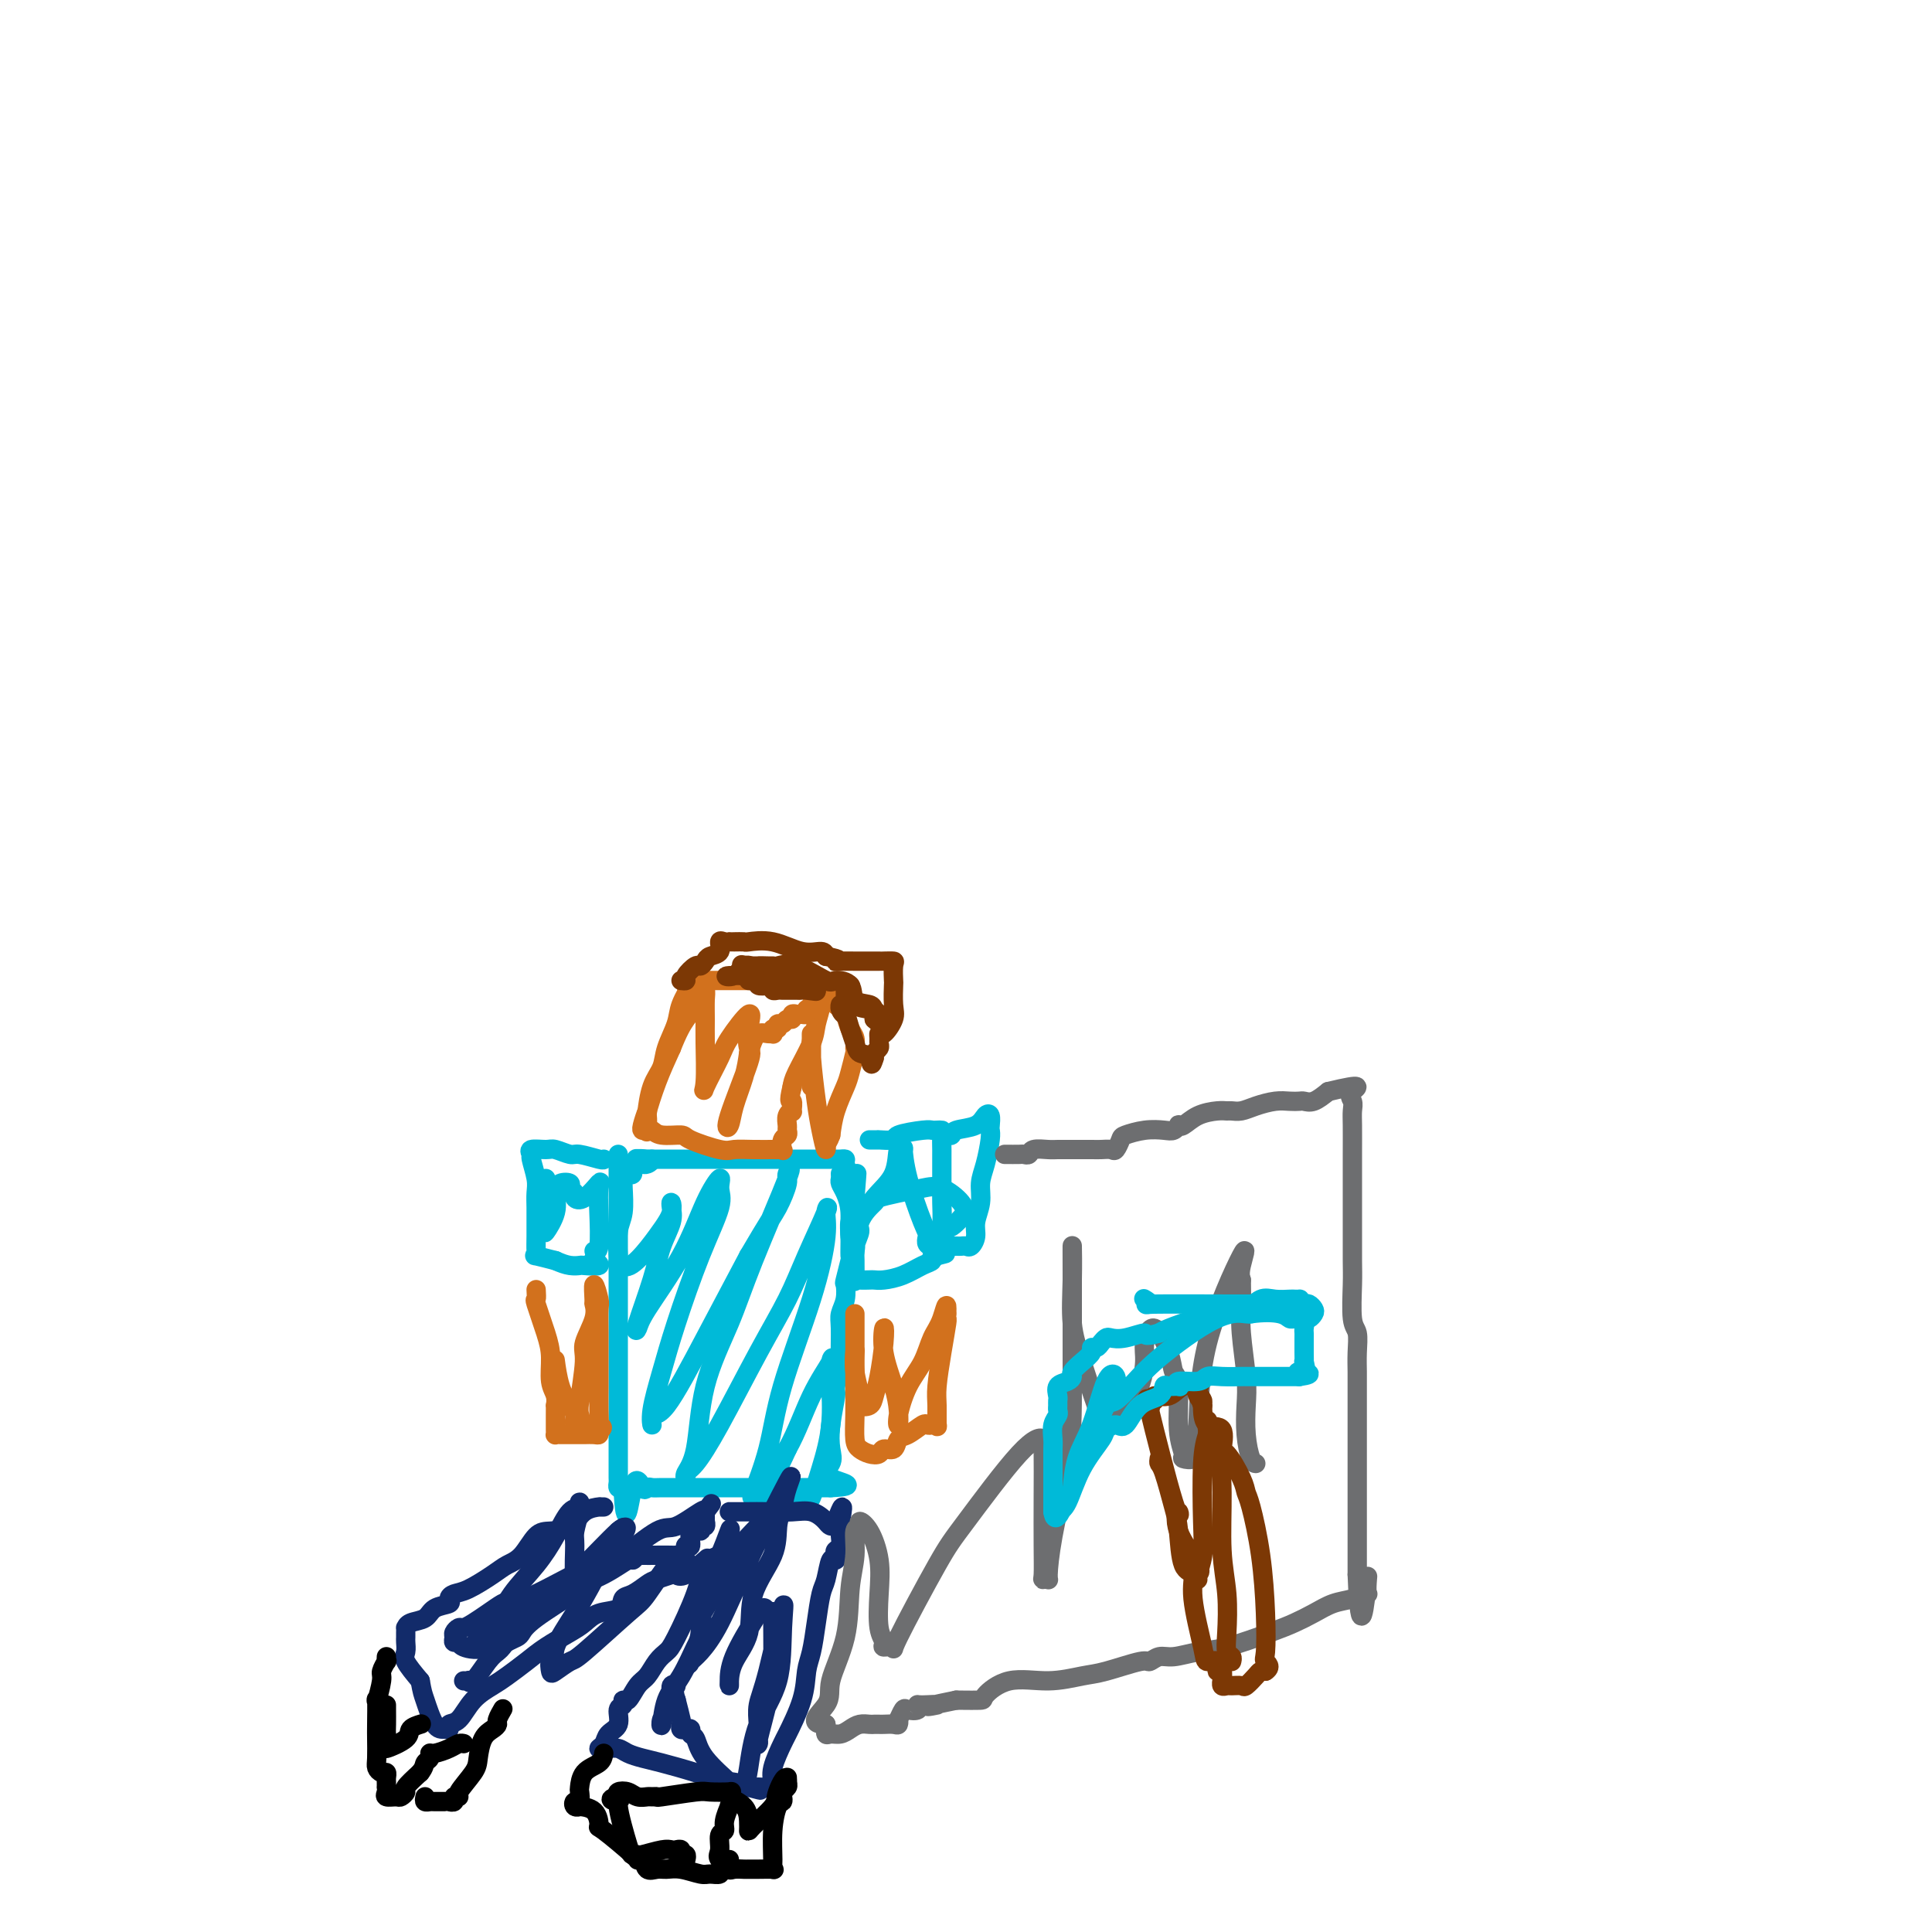 <svg viewBox='0 0 400 400' version='1.1' xmlns='http://www.w3.org/2000/svg' xmlns:xlink='http://www.w3.org/1999/xlink'><g fill='none' stroke='#00BAD8' stroke-width='4' stroke-linecap='round' stroke-linejoin='round'><path d='M128,239c0.000,0.093 0.000,0.186 0,1c-0.000,0.814 -0.000,2.349 0,3c0.000,0.651 0.000,0.417 0,1c-0.000,0.583 -0.000,1.981 0,6c0.000,4.019 0.000,10.657 0,15c-0.000,4.343 -0.000,6.389 0,9c0.000,2.611 0.000,5.786 0,8c-0.000,2.214 -0.000,3.466 0,4c0.000,0.534 0.000,0.349 0,1c-0.000,0.651 -0.000,2.138 0,3c0.000,0.862 0.000,1.098 0,2c-0.000,0.902 -0.000,2.469 0,4c0.000,1.531 0.000,3.026 0,4c-0.000,0.974 -0.001,1.428 0,2c0.001,0.572 0.003,1.264 0,2c-0.003,0.736 -0.011,1.517 0,2c0.011,0.483 0.041,0.669 0,1c-0.041,0.331 -0.155,0.809 0,1c0.155,0.191 0.577,0.096 1,0'/><path d='M129,308c0.500,10.674 1.249,2.860 2,0c0.751,-2.860 1.505,-0.766 2,0c0.495,0.766 0.732,0.205 1,0c0.268,-0.205 0.565,-0.055 1,0c0.435,0.055 1.006,0.015 2,0c0.994,-0.015 2.411,-0.004 4,0c1.589,0.004 3.352,0.001 5,0c1.648,-0.001 3.183,-0.000 4,0c0.817,0.000 0.917,0.000 1,0c0.083,-0.000 0.148,-0.000 1,0c0.852,0.000 2.490,0.000 3,0c0.510,-0.000 -0.109,-0.000 0,0c0.109,0.000 0.946,0.000 2,0c1.054,-0.000 2.324,-0.000 3,0c0.676,0.000 0.759,0.000 1,0c0.241,-0.000 0.642,-0.000 1,0c0.358,0.000 0.673,0.000 1,0c0.327,-0.000 0.665,-0.000 1,0c0.335,0.000 0.667,0.000 1,0c0.333,-0.000 0.667,-0.000 1,0c0.333,0.000 0.667,0.000 1,0c0.333,-0.000 0.667,-0.000 1,0c0.333,0.000 0.667,0.000 1,0c0.333,-0.000 0.667,-0.000 1,0c0.333,0.000 0.667,0.000 1,0c0.333,-0.000 0.667,0.000 1,0'/><path d='M172,308c6.653,-0.305 1.787,-1.066 0,-2c-1.787,-0.934 -0.494,-2.039 0,-3c0.494,-0.961 0.189,-1.778 0,-3c-0.189,-1.222 -0.261,-2.849 0,-5c0.261,-2.151 0.855,-4.828 1,-6c0.145,-1.172 -0.158,-0.841 0,-2c0.158,-1.159 0.778,-3.807 1,-5c0.222,-1.193 0.046,-0.930 0,-2c-0.046,-1.070 0.039,-3.474 0,-5c-0.039,-1.526 -0.203,-2.175 0,-3c0.203,-0.825 0.772,-1.825 1,-3c0.228,-1.175 0.114,-2.523 0,-3c-0.114,-0.477 -0.228,-0.081 0,-1c0.228,-0.919 0.797,-3.152 1,-4c0.203,-0.848 0.040,-0.311 0,-1c-0.040,-0.689 0.042,-2.605 0,-4c-0.042,-1.395 -0.207,-2.271 0,-3c0.207,-0.729 0.787,-1.312 1,-2c0.213,-0.688 0.061,-1.482 0,-2c-0.061,-0.518 -0.030,-0.759 0,-1'/><path d='M177,248c0.774,-9.461 0.208,-3.114 0,-1c-0.208,2.114 -0.058,-0.006 0,-1c0.058,-0.994 0.026,-0.861 0,-1c-0.026,-0.139 -0.045,-0.549 0,-1c0.045,-0.451 0.153,-0.944 0,-1c-0.153,-0.056 -0.566,0.325 -1,0c-0.434,-0.325 -0.890,-1.355 -1,-2c-0.110,-0.645 0.125,-0.905 0,-1c-0.125,-0.095 -0.610,-0.025 -1,0c-0.390,0.025 -0.684,0.007 -1,0c-0.316,-0.007 -0.655,-0.002 -1,0c-0.345,0.002 -0.697,0.000 -1,0c-0.303,-0.000 -0.559,-0.000 -1,0c-0.441,0.000 -1.068,0.000 -2,0c-0.932,-0.000 -2.170,-0.000 -3,0c-0.830,0.000 -1.252,0.000 -4,0c-2.748,-0.000 -7.821,-0.000 -10,0c-2.179,0.000 -1.465,0.000 -2,0c-0.535,-0.000 -2.318,-0.000 -3,0c-0.682,0.000 -0.263,0.000 -1,0c-0.737,-0.000 -2.631,-0.000 -4,0c-1.369,0.000 -2.215,0.000 -3,0c-0.785,-0.000 -1.510,-0.000 -2,0c-0.490,0.000 -0.745,0.000 -1,0'/><path d='M135,240c-5.964,-0.061 -2.372,-0.215 -1,0c1.372,0.215 0.526,0.797 0,1c-0.526,0.203 -0.732,0.026 -1,0c-0.268,-0.026 -0.597,0.098 -1,0c-0.403,-0.098 -0.878,-0.419 -1,0c-0.122,0.419 0.111,1.579 0,2c-0.111,0.421 -0.566,0.102 -1,0c-0.434,-0.102 -0.847,0.013 -1,0c-0.153,-0.013 -0.045,-0.155 0,0c0.045,0.155 0.026,0.606 0,1c-0.026,0.394 -0.059,0.732 0,2c0.059,1.268 0.211,3.468 0,5c-0.211,1.532 -0.786,2.397 -1,4c-0.214,1.603 -0.068,3.945 0,5c0.068,1.055 0.057,0.822 0,1c-0.057,0.178 -0.159,0.765 0,1c0.159,0.235 0.580,0.117 1,0'/><path d='M129,262c1.404,1.385 4.914,-3.152 7,-6c2.086,-2.848 2.749,-4.007 3,-5c0.251,-0.993 0.091,-1.821 0,-2c-0.091,-0.179 -0.113,0.292 0,1c0.113,0.708 0.359,1.652 0,3c-0.359,1.348 -1.324,3.101 -2,5c-0.676,1.899 -1.063,3.945 -2,7c-0.937,3.055 -2.425,7.120 -3,9c-0.575,1.880 -0.237,1.577 0,1c0.237,-0.577 0.374,-1.428 2,-4c1.626,-2.572 4.740,-6.867 7,-11c2.260,-4.133 3.667,-8.105 5,-11c1.333,-2.895 2.593,-4.714 3,-5c0.407,-0.286 -0.040,0.962 0,2c0.040,1.038 0.567,1.866 0,4c-0.567,2.134 -2.229,5.573 -4,10c-1.771,4.427 -3.653,9.843 -5,14c-1.347,4.157 -2.160,7.054 -3,10c-0.840,2.946 -1.709,5.941 -2,8c-0.291,2.059 -0.006,3.182 0,3c0.006,-0.182 -0.266,-1.667 0,-2c0.266,-0.333 1.072,0.487 3,-2c1.928,-2.487 4.980,-8.282 8,-14c3.020,-5.718 6.010,-11.359 9,-17'/><path d='M155,260c4.325,-7.396 5.136,-8.387 6,-10c0.864,-1.613 1.780,-3.848 2,-5c0.220,-1.152 -0.256,-1.221 0,-2c0.256,-0.779 1.244,-2.267 0,1c-1.244,3.267 -4.719,11.288 -7,17c-2.281,5.712 -3.367,9.115 -5,13c-1.633,3.885 -3.812,8.253 -5,13c-1.188,4.747 -1.386,9.872 -2,13c-0.614,3.128 -1.645,4.260 -2,5c-0.355,0.740 -0.036,1.087 0,1c0.036,-0.087 -0.213,-0.607 0,-1c0.213,-0.393 0.887,-0.659 2,-2c1.113,-1.341 2.663,-3.758 5,-8c2.337,-4.242 5.459,-10.309 8,-15c2.541,-4.691 4.500,-8.007 6,-11c1.500,-2.993 2.540,-5.662 4,-9c1.460,-3.338 3.341,-7.346 4,-9c0.659,-1.654 0.095,-0.954 0,0c-0.095,0.954 0.279,2.162 0,5c-0.279,2.838 -1.210,7.306 -3,13c-1.790,5.694 -4.440,12.614 -6,18c-1.560,5.386 -2.031,9.237 -3,13c-0.969,3.763 -2.436,7.439 -3,9c-0.564,1.561 -0.223,1.006 0,1c0.223,-0.006 0.329,0.537 1,0c0.671,-0.537 1.906,-2.153 3,-4c1.094,-1.847 2.047,-3.923 3,-6'/><path d='M163,300c1.973,-3.477 3.404,-7.670 5,-11c1.596,-3.330 3.357,-5.798 4,-7c0.643,-1.202 0.166,-1.139 0,0c-0.166,1.139 -0.023,3.353 0,4c0.023,0.647 -0.073,-0.272 0,1c0.073,1.272 0.317,4.734 0,8c-0.317,3.266 -1.195,6.336 -2,9c-0.805,2.664 -1.536,4.924 -2,6c-0.464,1.076 -0.660,0.969 -1,1c-0.340,0.031 -0.822,0.201 -1,0c-0.178,-0.201 -0.051,-0.772 0,-1c0.051,-0.228 0.025,-0.114 0,0'/><path d='M174,243c0.022,0.347 0.043,0.695 0,1c-0.043,0.305 -0.151,0.568 0,1c0.151,0.432 0.562,1.032 1,2c0.438,0.968 0.902,2.305 1,4c0.098,1.695 -0.170,3.747 0,5c0.170,1.253 0.778,1.706 1,2c0.222,0.294 0.059,0.429 0,1c-0.059,0.571 -0.014,1.579 0,2c0.014,0.421 -0.004,0.257 0,1c0.004,0.743 0.028,2.395 0,3c-0.028,0.605 -0.108,0.163 0,0c0.108,-0.163 0.405,-0.046 1,0c0.595,0.046 1.489,0.019 2,0c0.511,-0.019 0.638,-0.032 1,0c0.362,0.032 0.957,0.110 2,0c1.043,-0.110 2.532,-0.408 4,-1c1.468,-0.592 2.916,-1.479 4,-2c1.084,-0.521 1.806,-0.676 2,-1c0.194,-0.324 -0.140,-0.818 0,-1c0.140,-0.182 0.754,-0.052 1,0c0.246,0.052 0.123,0.026 0,0'/><path d='M194,260c2.856,-0.767 1.497,-0.186 1,-1c-0.497,-0.814 -0.133,-3.024 0,-5c0.133,-1.976 0.035,-3.717 0,-5c-0.035,-1.283 -0.009,-2.109 0,-4c0.009,-1.891 -0.001,-4.846 0,-6c0.001,-1.154 0.011,-0.505 0,-1c-0.011,-0.495 -0.044,-2.133 0,-3c0.044,-0.867 0.165,-0.962 0,-1c-0.165,-0.038 -0.615,-0.021 -1,0c-0.385,0.021 -0.703,0.044 -1,0c-0.297,-0.044 -0.572,-0.155 -2,0c-1.428,0.155 -4.007,0.578 -5,1c-0.993,0.422 -0.399,0.845 -1,1c-0.601,0.155 -2.396,0.041 -3,0c-0.604,-0.041 -0.018,-0.011 0,0c0.018,0.011 -0.534,0.003 -1,0c-0.466,-0.003 -0.848,-0.001 -1,0c-0.152,0.001 -0.076,0.000 0,0'/><path d='M196,235c0.417,0.098 0.833,0.196 1,0c0.167,-0.196 0.083,-0.687 1,-1c0.917,-0.313 2.834,-0.449 4,-1c1.166,-0.551 1.581,-1.517 2,-2c0.419,-0.483 0.842,-0.482 1,0c0.158,0.482 0.052,1.444 0,2c-0.052,0.556 -0.051,0.707 0,1c0.051,0.293 0.153,0.728 0,2c-0.153,1.272 -0.562,3.380 -1,5c-0.438,1.620 -0.905,2.753 -1,4c-0.095,1.247 0.182,2.607 0,4c-0.182,1.393 -0.823,2.818 -1,4c-0.177,1.182 0.108,2.121 0,3c-0.108,0.879 -0.610,1.700 -1,2c-0.390,0.300 -0.668,0.080 -1,0c-0.332,-0.080 -0.719,-0.022 -1,0c-0.281,0.022 -0.457,0.006 -1,0c-0.543,-0.006 -1.455,-0.002 -2,0c-0.545,0.002 -0.724,0.000 -1,0c-0.276,-0.000 -0.650,-0.000 -1,0c-0.350,0.000 -0.675,0.000 -1,0'/><path d='M193,258c-1.602,-0.081 -1.108,-1.285 -1,-2c0.108,-0.715 -0.171,-0.942 -1,-3c-0.829,-2.058 -2.209,-5.948 -3,-9c-0.791,-3.052 -0.995,-5.266 -1,-6c-0.005,-0.734 0.187,0.013 0,0c-0.187,-0.013 -0.753,-0.787 -1,0c-0.247,0.787 -0.175,3.134 -1,5c-0.825,1.866 -2.547,3.251 -4,5c-1.453,1.749 -2.637,3.861 -3,5c-0.363,1.139 0.096,1.304 0,2c-0.096,0.696 -0.747,1.925 -1,3c-0.253,1.075 -0.110,1.998 0,1c0.110,-0.998 0.185,-3.917 1,-6c0.815,-2.083 2.369,-3.331 3,-4c0.631,-0.669 0.337,-0.759 1,-1c0.663,-0.241 2.282,-0.634 4,-1c1.718,-0.366 3.535,-0.704 5,-1c1.465,-0.296 2.579,-0.551 4,0c1.421,0.551 3.147,1.909 4,3c0.853,1.091 0.831,1.914 1,2c0.169,0.086 0.530,-0.565 0,0c-0.530,0.565 -1.950,2.344 -3,3c-1.050,0.656 -1.728,0.187 -2,0c-0.272,-0.187 -0.136,-0.094 0,0'/><path d='M125,240c-0.009,0.122 -0.017,0.243 -1,0c-0.983,-0.243 -2.940,-0.851 -4,-1c-1.060,-0.149 -1.222,0.160 -2,0c-0.778,-0.160 -2.171,-0.789 -3,-1c-0.829,-0.211 -1.094,-0.005 -2,0c-0.906,0.005 -2.453,-0.190 -3,0c-0.547,0.190 -0.094,0.764 0,1c0.094,0.236 -0.171,0.135 0,1c0.171,0.865 0.778,2.695 1,4c0.222,1.305 0.059,2.083 0,3c-0.059,0.917 -0.015,1.973 0,3c0.015,1.027 0.001,2.026 0,3c-0.001,0.974 0.011,1.924 0,3c-0.011,1.076 -0.044,2.278 0,3c0.044,0.722 0.166,0.964 0,1c-0.166,0.036 -0.619,-0.132 0,0c0.619,0.132 2.309,0.566 4,1'/><path d='M115,261c1.179,0.535 2.126,0.872 3,1c0.874,0.128 1.673,0.048 2,0c0.327,-0.048 0.180,-0.064 1,0c0.820,0.064 2.605,0.210 3,0c0.395,-0.210 -0.602,-0.774 -1,-1c-0.398,-0.226 -0.199,-0.113 0,0'/><path d='M113,244c0.004,1.427 0.009,2.854 0,4c-0.009,1.146 -0.031,2.010 0,3c0.031,0.990 0.115,2.104 0,3c-0.115,0.896 -0.429,1.574 0,1c0.429,-0.574 1.602,-2.400 2,-4c0.398,-1.600 0.020,-2.976 0,-4c-0.020,-1.024 0.319,-1.697 1,-2c0.681,-0.303 1.704,-0.236 2,0c0.296,0.236 -0.134,0.640 0,1c0.134,0.360 0.831,0.675 1,1c0.169,0.325 -0.190,0.659 0,1c0.190,0.341 0.927,0.687 2,0c1.073,-0.687 2.480,-2.408 3,-3c0.520,-0.592 0.153,-0.054 0,1c-0.153,1.054 -0.093,2.623 0,5c0.093,2.377 0.217,5.563 0,7c-0.217,1.437 -0.776,1.125 -1,1c-0.224,-0.125 -0.112,-0.062 0,0'/></g>
<g fill='none' stroke='#D2711D' stroke-width='4' stroke-linecap='round' stroke-linejoin='round'><path d='M111,267c0.052,0.883 0.104,1.766 0,2c-0.104,0.234 -0.364,-0.181 0,1c0.364,1.181 1.351,3.956 2,6c0.649,2.044 0.958,3.355 1,5c0.042,1.645 -0.185,3.623 0,5c0.185,1.377 0.782,2.151 1,3c0.218,0.849 0.058,1.771 0,2c-0.058,0.229 -0.016,-0.236 0,0c0.016,0.236 0.004,1.174 0,2c-0.004,0.826 0.001,1.542 0,2c-0.001,0.458 -0.008,0.659 0,1c0.008,0.341 0.029,0.824 0,1c-0.029,0.176 -0.110,0.047 0,0c0.110,-0.047 0.410,-0.013 1,0c0.590,0.013 1.471,0.003 2,0c0.529,-0.003 0.706,-0.000 1,0c0.294,0.000 0.706,-0.003 1,0c0.294,0.003 0.471,0.011 1,0c0.529,-0.011 1.412,-0.041 2,0c0.588,0.041 0.882,0.155 1,0c0.118,-0.155 0.059,-0.577 0,-1'/><path d='M124,296c1.392,-0.258 0.373,-0.902 0,-1c-0.373,-0.098 -0.100,0.352 0,0c0.100,-0.352 0.026,-1.506 0,-3c-0.026,-1.494 -0.006,-3.329 0,-5c0.006,-1.671 -0.002,-3.180 0,-5c0.002,-1.820 0.015,-3.951 0,-6c-0.015,-2.049 -0.057,-4.015 0,-5c0.057,-0.985 0.214,-0.989 0,-2c-0.214,-1.011 -0.797,-3.028 -1,-3c-0.203,0.028 -0.025,2.103 0,3c0.025,0.897 -0.102,0.618 0,1c0.102,0.382 0.433,1.425 0,3c-0.433,1.575 -1.632,3.683 -2,5c-0.368,1.317 0.094,1.843 0,4c-0.094,2.157 -0.742,5.945 -1,8c-0.258,2.055 -0.124,2.378 0,3c0.124,0.622 0.237,1.544 0,2c-0.237,0.456 -0.824,0.447 -1,0c-0.176,-0.447 0.058,-1.331 0,-2c-0.058,-0.669 -0.408,-1.121 -1,-2c-0.592,-0.879 -1.427,-2.184 -2,-4c-0.573,-1.816 -0.885,-4.143 -1,-5c-0.115,-0.857 -0.033,-0.245 0,0c0.033,0.245 0.016,0.122 0,0'/><path d='M177,272c0.000,0.876 0.000,1.752 0,3c-0.000,1.248 -0.001,2.870 0,4c0.001,1.130 0.002,1.770 0,3c-0.002,1.230 -0.009,3.051 0,5c0.009,1.949 0.034,4.026 0,6c-0.034,1.974 -0.126,3.845 0,5c0.126,1.155 0.472,1.593 1,2c0.528,0.407 1.240,0.781 2,1c0.760,0.219 1.567,0.281 2,0c0.433,-0.281 0.491,-0.906 1,-1c0.509,-0.094 1.470,0.343 2,0c0.530,-0.343 0.628,-1.465 1,-2c0.372,-0.535 1.018,-0.484 2,-1c0.982,-0.516 2.302,-1.599 3,-2c0.698,-0.401 0.776,-0.120 1,0c0.224,0.120 0.595,0.079 1,0c0.405,-0.079 0.843,-0.196 1,0c0.157,0.196 0.032,0.704 0,0c-0.032,-0.704 0.030,-2.619 0,-4c-0.030,-1.381 -0.152,-2.229 0,-4c0.152,-1.771 0.577,-4.464 1,-7c0.423,-2.536 0.845,-4.913 1,-6c0.155,-1.087 0.044,-0.882 0,-1c-0.044,-0.118 -0.022,-0.559 0,-1'/><path d='M196,272c0.183,-3.509 -0.361,-0.780 -1,1c-0.639,1.780 -1.373,2.612 -2,4c-0.627,1.388 -1.148,3.331 -2,5c-0.852,1.669 -2.034,3.065 -3,5c-0.966,1.935 -1.716,4.410 -2,6c-0.284,1.590 -0.101,2.294 0,2c0.101,-0.294 0.119,-1.586 0,-3c-0.119,-1.414 -0.374,-2.948 -1,-5c-0.626,-2.052 -1.621,-4.621 -2,-7c-0.379,-2.379 -0.142,-4.567 0,-5c0.142,-0.433 0.188,0.890 0,3c-0.188,2.110 -0.610,5.007 -1,7c-0.390,1.993 -0.749,3.083 -1,4c-0.251,0.917 -0.393,1.660 -1,2c-0.607,0.340 -1.679,0.276 -2,0c-0.321,-0.276 0.110,-0.765 0,-2c-0.110,-1.235 -0.760,-3.217 -1,-5c-0.240,-1.783 -0.068,-3.367 0,-4c0.068,-0.633 0.034,-0.317 0,0'/></g>
<g fill='none' stroke='#122B6A' stroke-width='4' stroke-linecap='round' stroke-linejoin='round'><path d='M125,312c-0.497,0.008 -0.993,0.016 -1,0c-0.007,-0.016 0.476,-0.057 0,0c-0.476,0.057 -1.912,0.211 -3,1c-1.088,0.789 -1.828,2.214 -3,3c-1.172,0.786 -2.776,0.933 -4,1c-1.224,0.067 -2.067,0.053 -3,1c-0.933,0.947 -1.955,2.856 -3,4c-1.045,1.144 -2.113,1.525 -3,2c-0.887,0.475 -1.594,1.045 -3,2c-1.406,0.955 -3.511,2.296 -5,3c-1.489,0.704 -2.361,0.770 -3,1c-0.639,0.230 -1.043,0.625 -1,1c0.043,0.375 0.533,0.731 0,1c-0.533,0.269 -2.090,0.449 -3,1c-0.910,0.551 -1.172,1.471 -2,2c-0.828,0.529 -2.222,0.667 -3,1c-0.778,0.333 -0.941,0.862 -1,1c-0.059,0.138 -0.015,-0.114 0,0c0.015,0.114 0.002,0.595 0,1c-0.002,0.405 0.008,0.733 0,1c-0.008,0.267 -0.033,0.474 0,1c0.033,0.526 0.124,1.372 0,2c-0.124,0.628 -0.464,1.036 0,2c0.464,0.964 1.732,2.482 3,4'/><path d='M87,348c0.442,2.474 0.548,2.659 1,4c0.452,1.341 1.251,3.837 2,5c0.749,1.163 1.448,0.993 2,1c0.552,0.007 0.956,0.192 1,0c0.044,-0.192 -0.271,-0.760 0,-1c0.271,-0.240 1.128,-0.150 2,-1c0.872,-0.850 1.757,-2.639 3,-4c1.243,-1.361 2.843,-2.294 4,-3c1.157,-0.706 1.871,-1.186 3,-2c1.129,-0.814 2.674,-1.962 4,-3c1.326,-1.038 2.433,-1.965 4,-3c1.567,-1.035 3.596,-2.179 5,-3c1.404,-0.821 2.185,-1.318 3,-2c0.815,-0.682 1.664,-1.549 3,-2c1.336,-0.451 3.158,-0.488 4,-1c0.842,-0.512 0.706,-1.500 1,-2c0.294,-0.500 1.020,-0.513 2,-1c0.980,-0.487 2.214,-1.448 3,-2c0.786,-0.552 1.126,-0.695 2,-1c0.874,-0.305 2.284,-0.772 3,-1c0.716,-0.228 0.738,-0.216 1,0c0.262,0.216 0.763,0.635 2,0c1.237,-0.635 3.211,-2.324 4,-3c0.789,-0.676 0.395,-0.338 0,0'/><path d='M149,322c-1.150,0.417 -2.300,0.835 -3,2c-0.700,1.165 -0.950,3.079 -2,6c-1.050,2.921 -2.900,6.850 -4,9c-1.100,2.150 -1.450,2.521 -2,3c-0.550,0.479 -1.300,1.066 -2,2c-0.700,0.934 -1.349,2.215 -2,3c-0.651,0.785 -1.303,1.073 -2,2c-0.697,0.927 -1.439,2.493 -2,3c-0.561,0.507 -0.942,-0.044 -1,0c-0.058,0.044 0.206,0.684 0,1c-0.206,0.316 -0.883,0.309 -1,1c-0.117,0.691 0.326,2.080 0,3c-0.326,0.920 -1.420,1.371 -2,2c-0.580,0.629 -0.647,1.436 -1,2c-0.353,0.564 -0.993,0.886 -1,1c-0.007,0.114 0.620,0.020 1,0c0.380,-0.020 0.514,0.035 1,0c0.486,-0.035 1.325,-0.161 2,0c0.675,0.161 1.187,0.610 2,1c0.813,0.390 1.927,0.721 3,1c1.073,0.279 2.105,0.506 4,1c1.895,0.494 4.652,1.256 7,2c2.348,0.744 4.286,1.469 6,2c1.714,0.531 3.204,0.866 4,1c0.796,0.134 0.898,0.067 1,0'/><path d='M155,370c4.744,1.237 1.104,0.329 0,0c-1.104,-0.329 0.329,-0.081 1,0c0.671,0.081 0.579,-0.007 1,0c0.421,0.007 1.353,0.109 2,0c0.647,-0.109 1.007,-0.429 1,-1c-0.007,-0.571 -0.381,-1.395 0,-3c0.381,-1.605 1.517,-3.992 2,-5c0.483,-1.008 0.315,-0.637 1,-2c0.685,-1.363 2.225,-4.459 3,-7c0.775,-2.541 0.785,-4.527 1,-6c0.215,-1.473 0.635,-2.434 1,-4c0.365,-1.566 0.676,-3.735 1,-6c0.324,-2.265 0.661,-4.624 1,-6c0.339,-1.376 0.678,-1.769 1,-3c0.322,-1.231 0.626,-3.298 1,-4c0.374,-0.702 0.818,-0.037 1,0c0.182,0.037 0.101,-0.554 0,-1c-0.101,-0.446 -0.223,-0.746 0,-1c0.223,-0.254 0.792,-0.463 1,-1c0.208,-0.537 0.056,-1.401 0,-2c-0.056,-0.599 -0.015,-0.934 0,-1c0.015,-0.066 0.004,0.136 0,0c-0.004,-0.136 -0.001,-0.610 0,-1c0.001,-0.390 0.001,-0.695 0,-1'/><path d='M174,315c1.097,-5.756 -0.162,-1.648 -1,0c-0.838,1.648 -1.256,0.834 -2,0c-0.744,-0.834 -1.814,-1.688 -3,-2c-1.186,-0.312 -2.487,-0.084 -4,0c-1.513,0.084 -3.236,0.022 -5,0c-1.764,-0.022 -3.569,-0.006 -5,0c-1.431,0.006 -2.489,0.002 -3,0c-0.511,-0.002 -0.474,-0.003 0,0c0.474,0.003 1.385,0.011 3,0c1.615,-0.011 3.936,-0.040 5,0c1.064,0.040 0.873,0.150 1,0c0.127,-0.150 0.573,-0.561 0,0c-0.573,0.561 -2.164,2.095 -4,4c-1.836,1.905 -3.917,4.182 -5,6c-1.083,1.818 -1.166,3.178 -2,5c-0.834,1.822 -2.417,4.106 -3,5c-0.583,0.894 -0.167,0.398 0,0c0.167,-0.398 0.083,-0.699 0,-1'/><path d='M146,332c-1.873,1.742 -0.057,-3.404 1,-6c1.057,-2.596 1.354,-2.641 2,-4c0.646,-1.359 1.639,-4.032 2,-5c0.361,-0.968 0.090,-0.230 0,1c-0.090,1.230 0.003,2.954 -1,5c-1.003,2.046 -3.101,4.415 -4,7c-0.899,2.585 -0.598,5.386 -1,8c-0.402,2.614 -1.509,5.039 -2,6c-0.491,0.961 -0.368,0.457 0,0c0.368,-0.457 0.982,-0.867 2,-2c1.018,-1.133 2.442,-2.989 4,-6c1.558,-3.011 3.251,-7.178 6,-13c2.749,-5.822 6.555,-13.299 8,-16c1.445,-2.701 0.530,-0.627 0,1c-0.530,1.627 -0.675,2.807 -1,4c-0.325,1.193 -0.829,2.398 -1,4c-0.171,1.602 -0.007,3.602 -1,6c-0.993,2.398 -3.142,5.193 -4,8c-0.858,2.807 -0.426,5.627 -1,8c-0.574,2.373 -2.154,4.298 -3,6c-0.846,1.702 -0.959,3.180 -1,4c-0.041,0.820 -0.011,0.983 0,1c0.011,0.017 0.003,-0.111 0,-1c-0.003,-0.889 -0.001,-2.540 1,-5c1.001,-2.460 3.000,-5.730 5,-9'/><path d='M157,334c1.320,-2.182 1.620,-0.636 2,0c0.380,0.636 0.840,0.364 1,0c0.160,-0.364 0.018,-0.819 0,1c-0.018,1.819 0.086,5.911 0,9c-0.086,3.089 -0.362,5.173 -1,8c-0.638,2.827 -1.636,6.396 -2,8c-0.364,1.604 -0.093,1.244 0,1c0.093,-0.244 0.008,-0.371 0,-1c-0.008,-0.629 0.061,-1.759 0,-3c-0.061,-1.241 -0.251,-2.593 0,-4c0.251,-1.407 0.944,-2.870 2,-7c1.056,-4.130 2.476,-10.925 3,-13c0.524,-2.075 0.152,0.572 0,4c-0.152,3.428 -0.086,7.637 -1,11c-0.914,3.363 -2.810,5.881 -4,9c-1.190,3.119 -1.673,6.840 -2,9c-0.327,2.160 -0.497,2.760 -1,3c-0.503,0.240 -1.339,0.120 -2,0c-0.661,-0.120 -1.148,-0.242 -1,0c0.148,0.242 0.930,0.846 0,0c-0.930,-0.846 -3.572,-3.141 -5,-5c-1.428,-1.859 -1.640,-3.282 -2,-4c-0.360,-0.718 -0.867,-0.732 -1,-1c-0.133,-0.268 0.109,-0.791 0,-1c-0.109,-0.209 -0.568,-0.106 -1,0c-0.432,0.106 -0.837,0.214 -1,0c-0.163,-0.214 -0.082,-0.750 0,-1c0.082,-0.250 0.166,-0.214 0,-1c-0.166,-0.786 -0.583,-2.393 -1,-4'/><path d='M140,352c-0.863,-2.506 -0.020,-2.770 0,-3c0.020,-0.230 -0.783,-0.424 -1,0c-0.217,0.424 0.152,1.466 0,2c-0.152,0.534 -0.824,0.558 -1,1c-0.176,0.442 0.143,1.300 0,2c-0.143,0.700 -0.750,1.242 -1,2c-0.250,0.758 -0.144,1.731 0,1c0.144,-0.731 0.326,-3.166 1,-5c0.674,-1.834 1.841,-3.067 3,-5c1.159,-1.933 2.311,-4.567 3,-6c0.689,-1.433 0.917,-1.665 1,-2c0.083,-0.335 0.022,-0.774 0,-1c-0.022,-0.226 -0.005,-0.239 0,-1c0.005,-0.761 -0.001,-2.272 0,-3c0.001,-0.728 0.008,-0.675 0,-1c-0.008,-0.325 -0.032,-1.030 0,-2c0.032,-0.970 0.121,-2.207 0,-3c-0.121,-0.793 -0.452,-1.142 -1,-2c-0.548,-0.858 -1.314,-2.226 -2,-3c-0.686,-0.774 -1.291,-0.953 -3,-1c-1.709,-0.047 -4.520,0.037 -6,0c-1.480,-0.037 -1.629,-0.195 -3,0c-1.371,0.195 -3.966,0.743 -7,2c-3.034,1.257 -6.509,3.223 -10,5c-3.491,1.777 -6.997,3.365 -8,4c-1.003,0.635 0.499,0.318 2,0'/><path d='M107,333c-2.984,1.622 1.056,0.176 4,-1c2.944,-1.176 4.792,-2.083 7,-3c2.208,-0.917 4.778,-1.843 7,-3c2.222,-1.157 4.098,-2.546 5,-3c0.902,-0.454 0.831,0.025 1,0c0.169,-0.025 0.577,-0.556 1,-1c0.423,-0.444 0.859,-0.802 1,-1c0.141,-0.198 -0.014,-0.236 -1,0c-0.986,0.236 -2.804,0.744 -4,1c-1.196,0.256 -1.770,0.258 -3,1c-1.230,0.742 -3.115,2.223 -4,3c-0.885,0.777 -0.769,0.849 -1,1c-0.231,0.151 -0.808,0.382 -1,-1c-0.192,-1.382 0.001,-4.375 0,-6c-0.001,-1.625 -0.195,-1.882 0,-3c0.195,-1.118 0.779,-3.098 1,-4c0.221,-0.902 0.079,-0.725 0,-1c-0.079,-0.275 -0.095,-1.002 0,-1c0.095,0.002 0.300,0.733 0,1c-0.300,0.267 -1.105,0.070 -2,1c-0.895,0.930 -1.881,2.987 -3,5c-1.119,2.013 -2.372,3.983 -4,6c-1.628,2.017 -3.631,4.082 -5,6c-1.369,1.918 -2.106,3.691 -3,5c-0.894,1.309 -1.947,2.155 -3,3'/><path d='M100,338c-3.367,4.355 -1.785,2.742 -1,2c0.785,-0.742 0.774,-0.615 1,-1c0.226,-0.385 0.688,-1.284 1,-2c0.312,-0.716 0.475,-1.251 1,-2c0.525,-0.749 1.414,-1.711 2,-2c0.586,-0.289 0.869,0.097 1,0c0.131,-0.097 0.109,-0.677 0,-1c-0.109,-0.323 -0.305,-0.389 -1,0c-0.695,0.389 -1.889,1.232 -3,2c-1.111,0.768 -2.140,1.462 -3,2c-0.860,0.538 -1.552,0.919 -2,1c-0.448,0.081 -0.652,-0.137 -1,0c-0.348,0.137 -0.839,0.628 -1,1c-0.161,0.372 0.010,0.625 0,1c-0.010,0.375 -0.200,0.871 0,1c0.200,0.129 0.790,-0.111 1,0c0.210,0.111 0.039,0.573 1,1c0.961,0.427 3.053,0.820 5,0c1.947,-0.820 3.748,-2.853 5,-4c1.252,-1.147 1.954,-1.407 4,-3c2.046,-1.593 5.435,-4.520 9,-8c3.565,-3.480 7.306,-7.514 9,-9c1.694,-1.486 1.341,-0.425 1,0c-0.341,0.425 -0.671,0.212 -1,0'/><path d='M128,317c3.859,-2.797 0.005,2.211 -2,5c-2.005,2.789 -2.163,3.358 -3,5c-0.837,1.642 -2.354,4.356 -4,7c-1.646,2.644 -3.421,5.218 -4,7c-0.579,1.782 0.037,2.771 0,3c-0.037,0.229 -0.729,-0.303 -1,0c-0.271,0.303 -0.122,1.440 0,2c0.122,0.560 0.218,0.542 1,0c0.782,-0.542 2.251,-1.607 3,-2c0.749,-0.393 0.778,-0.115 3,-2c2.222,-1.885 6.638,-5.933 9,-8c2.362,-2.067 2.670,-2.152 4,-4c1.330,-1.848 3.681,-5.459 5,-7c1.319,-1.541 1.605,-1.013 2,-1c0.395,0.013 0.898,-0.489 1,-1c0.102,-0.511 -0.198,-1.031 0,-1c0.198,0.031 0.894,0.612 1,0c0.106,-0.612 -0.378,-2.417 0,-3c0.378,-0.583 1.618,0.055 2,0c0.382,-0.055 -0.094,-0.805 0,-1c0.094,-0.195 0.757,0.164 1,0c0.243,-0.164 0.065,-0.852 0,-1c-0.065,-0.148 -0.019,0.243 0,0c0.019,-0.243 0.009,-1.122 0,-2'/><path d='M146,313c2.478,-3.262 0.673,-0.917 0,0c-0.673,0.917 -0.215,0.407 0,0c0.215,-0.407 0.187,-0.712 -1,0c-1.187,0.712 -3.533,2.442 -5,3c-1.467,0.558 -2.057,-0.054 -4,1c-1.943,1.054 -5.241,3.774 -8,6c-2.759,2.226 -4.981,3.958 -8,6c-3.019,2.042 -6.837,4.392 -9,6c-2.163,1.608 -2.673,2.472 -3,3c-0.327,0.528 -0.471,0.719 -1,1c-0.529,0.281 -1.444,0.651 -2,1c-0.556,0.349 -0.752,0.678 -1,1c-0.248,0.322 -0.549,0.636 -1,1c-0.451,0.364 -1.053,0.777 -2,2c-0.947,1.223 -2.240,3.256 -3,4c-0.760,0.744 -0.987,0.199 -1,0c-0.013,-0.199 0.189,-0.054 0,0c-0.189,0.054 -0.768,0.015 -1,0c-0.232,-0.015 -0.116,-0.008 0,0'/></g>
<g fill='none' stroke='#000000' stroke-width='4' stroke-linecap='round' stroke-linejoin='round'><path d='M80,343c-0.033,0.476 -0.065,0.953 0,1c0.065,0.047 0.228,-0.335 0,0c-0.228,0.335 -0.846,1.389 -1,2c-0.154,0.611 0.155,0.781 0,2c-0.155,1.219 -0.773,3.489 -1,4c-0.227,0.511 -0.061,-0.736 0,0c0.061,0.736 0.019,3.455 0,5c-0.019,1.545 -0.015,1.916 0,3c0.015,1.084 0.043,2.882 0,4c-0.043,1.118 -0.155,1.556 0,2c0.155,0.444 0.577,0.893 1,1c0.423,0.107 0.845,-0.130 1,0c0.155,0.130 0.042,0.626 0,1c-0.042,0.374 -0.013,0.626 0,1c0.013,0.374 0.010,0.871 0,1c-0.010,0.129 -0.028,-0.108 0,0c0.028,0.108 0.103,0.561 0,1c-0.103,0.439 -0.384,0.862 0,1c0.384,0.138 1.432,-0.010 2,0c0.568,0.010 0.658,0.178 1,0c0.342,-0.178 0.938,-0.702 1,-1c0.062,-0.298 -0.411,-0.371 0,-1c0.411,-0.629 1.705,-1.815 3,-3'/><path d='M87,367c0.938,-1.183 0.783,-1.640 1,-2c0.217,-0.360 0.807,-0.622 1,-1c0.193,-0.378 -0.011,-0.872 0,-1c0.011,-0.128 0.238,0.109 1,0c0.762,-0.109 2.060,-0.565 3,-1c0.940,-0.435 1.522,-0.848 2,-1c0.478,-0.152 0.851,-0.043 1,0c0.149,0.043 0.075,0.022 0,0'/><path d='M88,372c-0.097,0.423 -0.194,0.845 0,1c0.194,0.155 0.678,0.041 1,0c0.322,-0.041 0.483,-0.010 1,0c0.517,0.010 1.391,-0.001 2,0c0.609,0.001 0.952,0.014 1,0c0.048,-0.014 -0.200,-0.057 0,0c0.200,0.057 0.849,0.212 1,0c0.151,-0.212 -0.195,-0.793 0,-1c0.195,-0.207 0.930,-0.041 1,0c0.070,0.041 -0.525,-0.045 0,-1c0.525,-0.955 2.169,-2.781 3,-4c0.831,-1.219 0.849,-1.831 1,-3c0.151,-1.169 0.437,-2.895 1,-4c0.563,-1.105 1.405,-1.589 2,-2c0.595,-0.411 0.943,-0.749 1,-1c0.057,-0.251 -0.177,-0.414 0,-1c0.177,-0.586 0.765,-1.596 1,-2c0.235,-0.404 0.118,-0.202 0,0'/><path d='M80,353c-0.002,0.130 -0.005,0.261 0,1c0.005,0.739 0.016,2.087 0,3c-0.016,0.913 -0.059,1.391 0,2c0.059,0.609 0.219,1.351 0,2c-0.219,0.649 -0.818,1.207 0,1c0.818,-0.207 3.054,-1.179 4,-2c0.946,-0.821 0.601,-1.490 1,-2c0.399,-0.510 1.543,-0.860 2,-1c0.457,-0.140 0.229,-0.070 0,0'/><path d='M125,363c-0.113,0.706 -0.225,1.412 -1,2c-0.775,0.588 -2.211,1.056 -3,2c-0.789,0.944 -0.931,2.362 -1,3c-0.069,0.638 -0.067,0.497 0,1c0.067,0.503 0.197,1.651 0,2c-0.197,0.349 -0.722,-0.102 -1,0c-0.278,0.102 -0.309,0.757 0,1c0.309,0.243 0.956,0.074 1,0c0.044,-0.074 -0.516,-0.055 0,0c0.516,0.055 2.109,0.145 3,1c0.891,0.855 1.079,2.476 1,3c-0.079,0.524 -0.425,-0.048 1,1c1.425,1.048 4.623,3.717 6,5c1.377,1.283 0.935,1.181 1,1c0.065,-0.181 0.638,-0.442 1,0c0.362,0.442 0.513,1.586 1,2c0.487,0.414 1.309,0.096 2,0c0.691,-0.096 1.250,0.028 2,0c0.750,-0.028 1.689,-0.207 3,0c1.311,0.207 2.992,0.801 4,1c1.008,0.199 1.342,0.002 2,0c0.658,-0.002 1.639,0.192 2,0c0.361,-0.192 0.103,-0.769 0,-1c-0.103,-0.231 -0.052,-0.115 0,0'/><path d='M149,387c2.316,-0.377 0.605,-1.321 0,-2c-0.605,-0.679 -0.106,-1.094 0,-2c0.106,-0.906 -0.183,-2.305 0,-3c0.183,-0.695 0.837,-0.687 1,-1c0.163,-0.313 -0.166,-0.946 0,-2c0.166,-1.054 0.828,-2.530 1,-3c0.172,-0.470 -0.146,0.066 0,0c0.146,-0.066 0.756,-0.733 1,-1c0.244,-0.267 0.122,-0.133 0,0'/><path d='M151,385c-0.058,0.845 -0.116,1.691 0,2c0.116,0.309 0.407,0.083 1,0c0.593,-0.083 1.490,-0.021 2,0c0.510,0.021 0.634,0.003 1,0c0.366,-0.003 0.973,0.010 2,0c1.027,-0.010 2.474,-0.041 3,0c0.526,0.041 0.131,0.155 0,0c-0.131,-0.155 0.004,-0.581 0,-2c-0.004,-1.419 -0.146,-3.833 0,-6c0.146,-2.167 0.579,-4.086 1,-5c0.421,-0.914 0.831,-0.822 1,-1c0.169,-0.178 0.098,-0.627 0,-1c-0.098,-0.373 -0.222,-0.672 0,-1c0.222,-0.328 0.792,-0.686 1,-1c0.208,-0.314 0.056,-0.585 0,-1c-0.056,-0.415 -0.016,-0.976 0,-1c0.016,-0.024 0.008,0.488 0,1'/><path d='M163,369c0.011,-2.455 -1.461,0.409 -2,2c-0.539,1.591 -0.145,1.909 -1,3c-0.855,1.091 -2.958,2.955 -4,4c-1.042,1.045 -1.023,1.271 -1,1c0.023,-0.271 0.048,-1.039 0,-2c-0.048,-0.961 -0.170,-2.114 -1,-3c-0.830,-0.886 -2.367,-1.506 -3,-2c-0.633,-0.494 -0.363,-0.861 0,-1c0.363,-0.139 0.820,-0.051 0,0c-0.820,0.051 -2.916,0.066 -4,0c-1.084,-0.066 -1.154,-0.214 -3,0c-1.846,0.214 -5.467,0.790 -7,1c-1.533,0.210 -0.977,0.053 -1,0c-0.023,-0.053 -0.627,-0.001 -1,0c-0.373,0.001 -0.517,-0.050 -1,0c-0.483,0.050 -1.305,0.199 -2,0c-0.695,-0.199 -1.264,-0.746 -2,-1c-0.736,-0.254 -1.639,-0.215 -2,0c-0.361,0.215 -0.181,0.608 0,1'/><path d='M128,372c-2.910,0.442 -0.685,1.046 0,1c0.685,-0.046 -0.170,-0.743 0,1c0.170,1.743 1.365,5.928 2,8c0.635,2.072 0.709,2.033 1,2c0.291,-0.033 0.799,-0.061 1,0c0.201,0.061 0.096,0.211 1,0c0.904,-0.211 2.815,-0.785 4,-1c1.185,-0.215 1.642,-0.073 2,0c0.358,0.073 0.618,0.076 1,0c0.382,-0.076 0.887,-0.230 1,0c0.113,0.230 -0.166,0.845 0,1c0.166,0.155 0.775,-0.151 1,0c0.225,0.151 0.064,0.757 0,1c-0.064,0.243 -0.032,0.121 0,0'/></g>
<g fill='none' stroke='#6D6E70' stroke-width='4' stroke-linecap='round' stroke-linejoin='round'><path d='M208,239c1.183,0.008 2.365,0.016 3,0c0.635,-0.016 0.722,-0.057 1,0c0.278,0.057 0.748,0.211 1,0c0.252,-0.211 0.288,-0.789 1,-1c0.712,-0.211 2.102,-0.056 3,0c0.898,0.056 1.305,0.015 2,0c0.695,-0.015 1.677,-0.002 3,0c1.323,0.002 2.985,-0.006 4,0c1.015,0.006 1.383,0.027 2,0c0.617,-0.027 1.483,-0.102 2,0c0.517,0.102 0.684,0.381 1,0c0.316,-0.381 0.781,-1.422 1,-2c0.219,-0.578 0.192,-0.695 1,-1c0.808,-0.305 2.451,-0.800 4,-1c1.549,-0.200 3.005,-0.104 4,0c0.995,0.104 1.528,0.218 2,0c0.472,-0.218 0.882,-0.766 1,-1c0.118,-0.234 -0.056,-0.154 0,0c0.056,0.154 0.343,0.381 1,0c0.657,-0.381 1.684,-1.369 3,-2c1.316,-0.631 2.921,-0.904 4,-1c1.079,-0.096 1.633,-0.015 2,0c0.367,0.015 0.549,-0.034 1,0c0.451,0.034 1.171,0.153 2,0c0.829,-0.153 1.765,-0.577 3,-1c1.235,-0.423 2.767,-0.844 4,-1c1.233,-0.156 2.167,-0.047 3,0c0.833,0.047 1.563,0.033 2,0c0.437,-0.033 0.579,-0.086 1,0c0.421,0.086 1.120,0.310 2,0c0.880,-0.310 1.940,-1.155 3,-2'/><path d='M275,226c8.094,-1.953 5.829,-0.837 5,0c-0.829,0.837 -0.222,1.394 0,2c0.222,0.606 0.060,1.261 0,2c-0.060,0.739 -0.016,1.562 0,3c0.016,1.438 0.005,3.490 0,6c-0.005,2.510 -0.002,5.478 0,8c0.002,2.522 0.004,4.600 0,7c-0.004,2.400 -0.015,5.124 0,7c0.015,1.876 0.057,2.904 0,5c-0.057,2.096 -0.211,5.260 0,7c0.211,1.740 0.789,2.057 1,3c0.211,0.943 0.057,2.511 0,4c-0.057,1.489 -0.015,2.899 0,4c0.015,1.101 0.004,1.892 0,3c-0.004,1.108 -0.001,2.535 0,4c0.001,1.465 0.000,2.970 0,4c-0.000,1.030 -0.000,1.584 0,3c0.000,1.416 0.000,3.694 0,6c-0.000,2.306 -0.000,4.640 0,6c0.000,1.360 0.000,1.746 0,3c-0.000,1.254 -0.000,3.376 0,5c0.000,1.624 0.000,2.750 0,4c-0.000,1.250 -0.000,2.625 0,4'/><path d='M281,326c0.617,15.875 1.660,5.562 2,2c0.340,-3.562 -0.022,-0.374 0,1c0.022,1.374 0.428,0.935 0,1c-0.428,0.065 -1.691,0.635 -3,1c-1.309,0.365 -2.663,0.525 -4,1c-1.337,0.475 -2.656,1.265 -4,2c-1.344,0.735 -2.712,1.417 -4,2c-1.288,0.583 -2.494,1.069 -5,2c-2.506,0.931 -6.311,2.306 -9,3c-2.689,0.694 -4.263,0.706 -6,1c-1.737,0.294 -3.637,0.870 -5,1c-1.363,0.130 -2.189,-0.187 -3,0c-0.811,0.187 -1.606,0.878 -2,1c-0.394,0.122 -0.386,-0.324 -2,0c-1.614,0.324 -4.850,1.418 -7,2c-2.150,0.582 -3.213,0.653 -5,1c-1.787,0.347 -4.296,0.969 -7,1c-2.704,0.031 -5.601,-0.528 -8,0c-2.399,0.528 -4.300,2.142 -5,3c-0.700,0.858 -0.200,0.959 -1,1c-0.800,0.041 -2.900,0.020 -5,0'/><path d='M198,352c-9.406,1.924 -4.919,1.234 -4,1c0.919,-0.234 -1.728,-0.012 -3,0c-1.272,0.012 -1.168,-0.185 -1,0c0.168,0.185 0.399,0.752 0,1c-0.399,0.248 -1.427,0.175 -2,0c-0.573,-0.175 -0.691,-0.453 -1,0c-0.309,0.453 -0.807,1.638 -1,2c-0.193,0.362 -0.079,-0.099 0,0c0.079,0.099 0.123,0.759 0,1c-0.123,0.241 -0.413,0.065 -1,0c-0.587,-0.065 -1.470,-0.018 -2,0c-0.530,0.018 -0.708,0.008 -1,0c-0.292,-0.008 -0.697,-0.012 -1,0c-0.303,0.012 -0.504,0.041 -1,0c-0.496,-0.041 -1.285,-0.153 -2,0c-0.715,0.153 -1.355,0.571 -2,1c-0.645,0.429 -1.297,0.867 -2,1c-0.703,0.133 -1.459,-0.041 -2,0c-0.541,0.041 -0.869,0.297 -1,0c-0.131,-0.297 -0.066,-1.149 0,-2'/><path d='M171,357c-4.192,0.062 -1.172,-2.285 0,-4c1.172,-1.715 0.495,-2.800 1,-5c0.505,-2.200 2.192,-5.517 3,-9c0.808,-3.483 0.737,-7.134 1,-10c0.263,-2.866 0.861,-4.947 1,-7c0.139,-2.053 -0.180,-4.078 0,-5c0.180,-0.922 0.857,-0.742 1,-1c0.143,-0.258 -0.250,-0.953 0,-1c0.250,-0.047 1.143,0.554 2,2c0.857,1.446 1.677,3.737 2,6c0.323,2.263 0.147,4.500 0,7c-0.147,2.500 -0.267,5.265 0,7c0.267,1.735 0.921,2.442 1,3c0.079,0.558 -0.418,0.967 0,1c0.418,0.033 1.753,-0.310 2,0c0.247,0.310 -0.592,1.272 1,-2c1.592,-3.272 5.614,-10.777 8,-15c2.386,-4.223 3.137,-5.163 6,-9c2.863,-3.837 7.839,-10.572 11,-14c3.161,-3.428 4.507,-3.549 5,-3c0.493,0.549 0.132,1.769 0,2c-0.132,0.231 -0.036,-0.526 0,1c0.036,1.526 0.014,5.337 0,9c-0.014,3.663 -0.018,7.179 0,10c0.018,2.821 0.059,4.947 0,6c-0.059,1.053 -0.217,1.034 0,1c0.217,-0.034 0.811,-0.081 1,0c0.189,0.081 -0.026,0.291 0,-1c0.026,-1.291 0.293,-4.083 1,-8c0.707,-3.917 1.853,-8.958 3,-14'/><path d='M221,304c1.000,-6.341 0.999,-11.195 1,-18c0.001,-6.805 0.005,-15.561 0,-21c-0.005,-5.439 -0.019,-7.562 0,-7c0.019,0.562 0.071,3.809 0,7c-0.071,3.191 -0.264,6.325 0,9c0.264,2.675 0.984,4.889 2,8c1.016,3.111 2.327,7.119 3,9c0.673,1.881 0.706,1.637 1,2c0.294,0.363 0.848,1.334 1,2c0.152,0.666 -0.098,1.029 1,0c1.098,-1.029 3.545,-3.448 5,-6c1.455,-2.552 1.920,-5.238 2,-7c0.080,-1.762 -0.223,-2.602 0,-4c0.223,-1.398 0.973,-3.354 2,-3c1.027,0.354 2.332,3.019 3,5c0.668,1.981 0.699,3.276 1,4c0.301,0.724 0.873,0.875 1,3c0.127,2.125 -0.191,6.224 0,9c0.191,2.776 0.892,4.229 1,5c0.108,0.771 -0.377,0.858 0,1c0.377,0.142 1.616,0.338 2,0c0.384,-0.338 -0.087,-1.209 0,-2c0.087,-0.791 0.730,-1.502 1,-5c0.270,-3.498 0.165,-9.783 2,-17c1.835,-7.217 5.609,-15.366 7,-18c1.391,-2.634 0.397,0.247 0,2c-0.397,1.753 -0.199,2.376 0,3'/><path d='M257,265c0.016,1.668 0.056,3.337 0,5c-0.056,1.663 -0.208,3.321 0,6c0.208,2.679 0.778,6.378 1,9c0.222,2.622 0.098,4.167 0,6c-0.098,1.833 -0.171,3.955 0,6c0.171,2.045 0.584,4.012 1,5c0.416,0.988 0.833,0.997 1,1c0.167,0.003 0.083,0.002 0,0'/></g>
<g fill='none' stroke='#7C3805' stroke-width='4' stroke-linecap='round' stroke-linejoin='round'><path d='M240,302c-0.060,0.382 -0.120,0.765 0,1c0.120,0.235 0.418,0.323 1,2c0.582,1.677 1.446,4.942 2,7c0.554,2.058 0.796,2.908 1,5c0.204,2.092 0.368,5.427 1,7c0.632,1.573 1.732,1.386 2,2c0.268,0.614 -0.297,2.029 0,5c0.297,2.971 1.456,7.498 2,10c0.544,2.502 0.471,2.980 1,3c0.529,0.020 1.659,-0.416 2,0c0.341,0.416 -0.106,1.684 0,2c0.106,0.316 0.764,-0.322 1,0c0.236,0.322 0.051,1.603 0,2c-0.051,0.397 0.032,-0.090 0,0c-0.032,0.090 -0.178,0.758 0,1c0.178,0.242 0.681,0.058 1,0c0.319,-0.058 0.452,0.009 1,0c0.548,-0.009 1.509,-0.094 2,0c0.491,0.094 0.513,0.365 1,0c0.487,-0.365 1.439,-1.368 2,-2c0.561,-0.632 0.732,-0.895 1,-1c0.268,-0.105 0.634,-0.053 1,0'/><path d='M262,346c1.395,-0.884 0.381,-1.595 0,-2c-0.381,-0.405 -0.130,-0.503 0,-2c0.130,-1.497 0.139,-4.393 0,-8c-0.139,-3.607 -0.426,-7.924 -1,-12c-0.574,-4.076 -1.437,-7.911 -2,-10c-0.563,-2.089 -0.828,-2.431 -1,-3c-0.172,-0.569 -0.253,-1.365 -1,-3c-0.747,-1.635 -2.162,-4.109 -3,-5c-0.838,-0.891 -1.100,-0.200 -1,-1c0.100,-0.800 0.563,-3.090 0,-4c-0.563,-0.910 -2.151,-0.440 -3,-1c-0.849,-0.560 -0.959,-2.151 -1,-3c-0.041,-0.849 -0.012,-0.957 0,-1c0.012,-0.043 0.006,-0.022 0,0'/><path d='M249,291c-1.489,-3.448 -0.212,-1.567 0,-1c0.212,0.567 -0.641,-0.180 -1,-1c-0.359,-0.820 -0.223,-1.713 0,-2c0.223,-0.287 0.534,0.032 0,0c-0.534,-0.032 -1.912,-0.416 -3,0c-1.088,0.416 -1.885,1.631 -3,2c-1.115,0.369 -2.546,-0.107 -3,0c-0.454,0.107 0.070,0.798 0,1c-0.070,0.202 -0.733,-0.086 -1,0c-0.267,0.086 -0.137,0.545 0,1c0.137,0.455 0.281,0.905 0,0c-0.281,-0.905 -0.988,-3.164 0,1c0.988,4.164 3.673,14.750 5,19c1.327,4.250 1.298,2.162 1,2c-0.298,-0.162 -0.866,1.602 0,4c0.866,2.398 3.164,5.430 4,7c0.836,1.570 0.210,1.677 0,2c-0.210,0.323 -0.005,0.863 0,1c0.005,0.137 -0.192,-0.129 0,-1c0.192,-0.871 0.773,-2.347 1,-4c0.227,-1.653 0.100,-3.484 0,-7c-0.100,-3.516 -0.171,-8.719 0,-12c0.171,-3.281 0.586,-4.641 1,-6'/><path d='M250,297c0.205,-5.008 -0.281,-2.528 0,-1c0.281,1.528 1.329,2.102 2,4c0.671,1.898 0.963,5.118 1,9c0.037,3.882 -0.183,8.426 0,12c0.183,3.574 0.767,6.177 1,9c0.233,2.823 0.115,5.867 0,8c-0.115,2.133 -0.227,3.355 0,4c0.227,0.645 0.792,0.712 1,1c0.208,0.288 0.059,0.797 0,1c-0.059,0.203 -0.030,0.102 0,0'/></g>
<g fill='none' stroke='#00BAD8' stroke-width='4' stroke-linecap='round' stroke-linejoin='round'><path d='M219,313c0.622,-0.221 1.245,-0.442 2,-2c0.755,-1.558 1.644,-4.452 3,-7c1.356,-2.548 3.180,-4.749 4,-6c0.820,-1.251 0.637,-1.552 1,-2c0.363,-0.448 1.274,-1.042 2,-1c0.726,0.042 1.268,0.719 2,0c0.732,-0.719 1.653,-2.834 3,-4c1.347,-1.166 3.118,-1.383 4,-2c0.882,-0.617 0.874,-1.633 1,-2c0.126,-0.367 0.387,-0.083 1,0c0.613,0.083 1.578,-0.034 2,0c0.422,0.034 0.302,0.219 0,0c-0.302,-0.219 -0.787,-0.843 0,-1c0.787,-0.157 2.847,0.154 4,0c1.153,-0.154 1.398,-0.773 2,-1c0.602,-0.227 1.562,-0.061 3,0c1.438,0.061 3.354,0.016 4,0c0.646,-0.016 0.022,-0.004 0,0c-0.022,0.004 0.557,0.001 1,0c0.443,-0.001 0.752,-0.000 1,0c0.248,0.000 0.437,0.000 1,0c0.563,-0.000 1.499,-0.000 2,0c0.501,0.000 0.568,0.000 1,0c0.432,-0.000 1.229,-0.000 2,0c0.771,0.000 1.515,0.000 2,0c0.485,-0.000 0.710,-0.000 1,0c0.290,0.000 0.645,0.000 1,0'/><path d='M269,285c4.116,-0.570 0.907,-0.995 0,-1c-0.907,-0.005 0.489,0.409 1,0c0.511,-0.409 0.137,-1.640 0,-2c-0.137,-0.360 -0.037,0.150 0,0c0.037,-0.150 0.011,-0.959 0,-2c-0.011,-1.041 -0.007,-2.314 0,-3c0.007,-0.686 0.016,-0.786 0,-1c-0.016,-0.214 -0.056,-0.541 0,-1c0.056,-0.459 0.208,-1.051 0,-2c-0.208,-0.949 -0.775,-2.254 -1,-3c-0.225,-0.746 -0.108,-0.931 0,-1c0.108,-0.069 0.206,-0.020 0,0c-0.206,0.020 -0.715,0.013 -1,0c-0.285,-0.013 -0.346,-0.033 -1,0c-0.654,0.033 -1.902,0.117 -3,0c-1.098,-0.117 -2.045,-0.436 -3,0c-0.955,0.436 -1.919,1.626 -3,2c-1.081,0.374 -2.279,-0.068 -3,0c-0.721,0.068 -0.967,0.647 -2,1c-1.033,0.353 -2.855,0.480 -5,1c-2.145,0.520 -4.613,1.434 -6,2c-1.387,0.566 -1.694,0.783 -2,1'/><path d='M240,276c-3.731,1.023 -2.558,0.081 -3,0c-0.442,-0.081 -2.499,0.700 -4,1c-1.501,0.300 -2.445,0.118 -3,0c-0.555,-0.118 -0.722,-0.173 -1,0c-0.278,0.173 -0.669,0.574 -1,1c-0.331,0.426 -0.604,0.877 -1,1c-0.396,0.123 -0.915,-0.083 -1,0c-0.085,0.083 0.263,0.456 0,1c-0.263,0.544 -1.136,1.258 -2,2c-0.864,0.742 -1.720,1.512 -2,2c-0.280,0.488 0.016,0.694 0,1c-0.016,0.306 -0.344,0.712 -1,1c-0.656,0.288 -1.640,0.459 -2,1c-0.360,0.541 -0.095,1.454 0,2c0.095,0.546 0.022,0.726 0,1c-0.022,0.274 0.008,0.644 0,1c-0.008,0.356 -0.055,0.699 0,1c0.055,0.301 0.211,0.558 0,1c-0.211,0.442 -0.789,1.067 -1,2c-0.211,0.933 -0.057,2.175 0,3c0.057,0.825 0.015,1.233 0,2c-0.015,0.767 -0.004,1.893 0,3c0.004,1.107 0.001,2.194 0,3c-0.001,0.806 -0.000,1.329 0,2c0.000,0.671 0.000,1.489 0,2c-0.000,0.511 -0.000,0.714 0,1c0.000,0.286 0.000,0.653 0,1c-0.000,0.347 -0.000,0.673 0,1'/><path d='M218,313c0.470,3.387 2.146,-1.145 3,-3c0.854,-1.855 0.888,-1.031 1,-2c0.112,-0.969 0.303,-3.730 1,-6c0.697,-2.270 1.900,-4.051 3,-7c1.100,-2.949 2.098,-7.068 3,-9c0.902,-1.932 1.709,-1.676 2,-1c0.291,0.676 0.066,1.772 0,2c-0.066,0.228 0.027,-0.413 0,0c-0.027,0.413 -0.175,1.879 -1,3c-0.825,1.121 -2.328,1.896 -3,3c-0.672,1.104 -0.512,2.536 0,2c0.512,-0.536 1.377,-3.041 2,-4c0.623,-0.959 1.005,-0.371 2,-1c0.995,-0.629 2.605,-2.473 4,-4c1.395,-1.527 2.577,-2.735 4,-4c1.423,-1.265 3.089,-2.588 5,-4c1.911,-1.412 4.069,-2.915 6,-4c1.931,-1.085 3.635,-1.754 5,-2c1.365,-0.246 2.390,-0.070 3,0c0.610,0.070 0.805,0.035 1,0'/><path d='M259,272c2.643,-0.370 4.750,-0.296 6,0c1.250,0.296 1.644,0.812 2,1c0.356,0.188 0.673,0.047 1,0c0.327,-0.047 0.663,-0.001 1,0c0.337,0.001 0.676,-0.042 1,0c0.324,0.042 0.634,0.169 1,0c0.366,-0.169 0.788,-0.634 1,-1c0.212,-0.366 0.213,-0.634 0,-1c-0.213,-0.366 -0.641,-0.830 -1,-1c-0.359,-0.170 -0.648,-0.044 -1,0c-0.352,0.044 -0.767,0.008 -3,0c-2.233,-0.008 -6.283,0.012 -12,0c-5.717,-0.012 -13.099,-0.055 -16,0c-2.901,0.055 -1.319,0.207 -1,0c0.319,-0.207 -0.623,-0.773 -1,-1c-0.377,-0.227 -0.188,-0.113 0,0'/></g>
<g fill='none' stroke='#D2711D' stroke-width='4' stroke-linecap='round' stroke-linejoin='round'><path d='M143,202c-0.057,0.407 -0.113,0.814 0,1c0.113,0.186 0.396,0.149 0,1c-0.396,0.851 -1.472,2.588 -2,4c-0.528,1.412 -0.510,2.499 -1,4c-0.490,1.501 -1.489,3.415 -2,5c-0.511,1.585 -0.533,2.841 -1,4c-0.467,1.159 -1.379,2.219 -2,4c-0.621,1.781 -0.951,4.281 -1,5c-0.049,0.719 0.183,-0.343 0,0c-0.183,0.343 -0.781,2.092 -1,3c-0.219,0.908 -0.059,0.975 0,1c0.059,0.025 0.017,0.007 0,0c-0.017,-0.007 -0.008,-0.004 0,0'/><path d='M142,204c0.366,0.113 0.731,0.226 1,0c0.269,-0.226 0.441,-0.793 1,-1c0.559,-0.207 1.505,-0.056 2,0c0.495,0.056 0.539,0.015 1,0c0.461,-0.015 1.338,-0.004 2,0c0.662,0.004 1.108,0.001 2,0c0.892,-0.001 2.228,-0.000 4,0c1.772,0.000 3.978,-0.000 5,0c1.022,0.000 0.859,0.000 1,0c0.141,-0.000 0.587,-0.001 1,0c0.413,0.001 0.793,0.004 1,0c0.207,-0.004 0.241,-0.016 1,0c0.759,0.016 2.241,0.058 3,0c0.759,-0.058 0.793,-0.218 1,0c0.207,0.218 0.588,0.813 1,1c0.412,0.187 0.856,-0.035 1,0c0.144,0.035 -0.010,0.327 0,1c0.010,0.673 0.185,1.727 0,3c-0.185,1.273 -0.730,2.764 -1,4c-0.270,1.236 -0.265,2.217 -1,4c-0.735,1.783 -2.210,4.366 -3,6c-0.790,1.634 -0.895,2.317 -1,3'/><path d='M164,225c-0.924,3.805 -0.233,2.816 0,3c0.233,0.184 0.010,1.541 0,2c-0.010,0.459 0.195,0.021 0,0c-0.195,-0.021 -0.788,0.374 -1,1c-0.212,0.626 -0.043,1.482 0,2c0.043,0.518 -0.040,0.699 0,1c0.040,0.301 0.203,0.722 0,1c-0.203,0.278 -0.773,0.414 -1,1c-0.227,0.586 -0.111,1.621 0,2c0.111,0.379 0.216,0.101 0,0c-0.216,-0.101 -0.753,-0.025 -1,0c-0.247,0.025 -0.203,0.000 -1,0c-0.797,-0.000 -2.434,0.024 -4,0c-1.566,-0.024 -3.060,-0.097 -4,0c-0.940,0.097 -1.326,0.362 -3,0c-1.674,-0.362 -4.634,-1.352 -6,-2c-1.366,-0.648 -1.137,-0.955 -2,-1c-0.863,-0.045 -2.819,0.173 -4,0c-1.181,-0.173 -1.586,-0.735 -2,-1c-0.414,-0.265 -0.838,-0.232 -1,0c-0.162,0.232 -0.063,0.661 0,0c0.063,-0.661 0.089,-2.414 0,-3c-0.089,-0.586 -0.293,-0.004 0,-1c0.293,-0.996 1.084,-3.570 2,-6c0.916,-2.430 1.958,-4.715 3,-7'/><path d='M139,217c1.344,-3.390 2.202,-4.866 3,-6c0.798,-1.134 1.534,-1.928 2,-3c0.466,-1.072 0.660,-2.423 1,-3c0.340,-0.577 0.824,-0.379 1,0c0.176,0.379 0.044,0.940 0,2c-0.044,1.060 -0.002,2.618 0,4c0.002,1.382 -0.038,2.589 0,5c0.038,2.411 0.155,6.026 0,8c-0.155,1.974 -0.581,2.305 0,1c0.581,-1.305 2.169,-4.248 3,-6c0.831,-1.752 0.906,-2.315 2,-4c1.094,-1.685 3.206,-4.494 4,-5c0.794,-0.506 0.268,1.289 0,3c-0.268,1.711 -0.280,3.338 0,4c0.280,0.662 0.852,0.359 0,3c-0.852,2.641 -3.129,8.227 -4,11c-0.871,2.773 -0.337,2.733 0,2c0.337,-0.733 0.475,-2.159 1,-4c0.525,-1.841 1.436,-4.097 2,-6c0.564,-1.903 0.782,-3.451 1,-5'/><path d='M155,218c0.966,-2.918 1.382,-3.714 2,-4c0.618,-0.286 1.437,-0.061 2,0c0.563,0.061 0.868,-0.040 1,0c0.132,0.040 0.091,0.222 0,0c-0.091,-0.222 -0.232,-0.848 0,-1c0.232,-0.152 0.837,0.171 1,0c0.163,-0.171 -0.115,-0.834 0,-1c0.115,-0.166 0.622,0.166 1,0c0.378,-0.166 0.626,-0.829 1,-1c0.374,-0.171 0.875,0.151 1,0c0.125,-0.151 -0.124,-0.775 0,-1c0.124,-0.225 0.621,-0.050 1,0c0.379,0.050 0.641,-0.025 1,0c0.359,0.025 0.817,0.150 1,0c0.183,-0.150 0.092,-0.575 0,-1'/><path d='M167,209c2.100,-1.318 1.351,-0.114 1,0c-0.351,0.114 -0.305,-0.863 0,-1c0.305,-0.137 0.869,0.566 1,0c0.131,-0.566 -0.172,-2.400 0,-3c0.172,-0.600 0.820,0.033 1,0c0.180,-0.033 -0.106,-0.732 0,-1c0.106,-0.268 0.606,-0.105 1,0c0.394,0.105 0.683,0.154 1,1c0.317,0.846 0.663,2.491 1,3c0.337,0.509 0.664,-0.119 1,0c0.336,0.119 0.679,0.985 1,2c0.321,1.015 0.619,2.180 1,3c0.381,0.820 0.846,1.295 1,2c0.154,0.705 -0.004,1.640 0,2c0.004,0.360 0.170,0.146 0,1c-0.170,0.854 -0.674,2.775 -1,4c-0.326,1.225 -0.472,1.753 -1,3c-0.528,1.247 -1.436,3.213 -2,5c-0.564,1.787 -0.782,3.393 -1,5'/><path d='M172,235c-1.013,2.841 -1.046,0.945 -1,1c0.046,0.055 0.170,2.061 0,2c-0.170,-0.061 -0.634,-2.188 -1,-4c-0.366,-1.812 -0.634,-3.308 -1,-6c-0.366,-2.692 -0.830,-6.582 -1,-9c-0.170,-2.418 -0.046,-3.366 0,-4c0.046,-0.634 0.012,-0.954 0,-1c-0.012,-0.046 -0.003,0.184 0,2c0.003,1.816 0.001,5.220 0,7c-0.001,1.780 -0.000,1.937 0,2c0.000,0.063 0.000,0.031 0,0'/></g>
<g fill='none' stroke='#7C3805' stroke-width='4' stroke-linecap='round' stroke-linejoin='round'><path d='M141,203c0.477,0.051 0.954,0.102 1,0c0.046,-0.102 -0.340,-0.356 0,-1c0.340,-0.644 1.405,-1.677 2,-2c0.595,-0.323 0.719,0.064 1,0c0.281,-0.064 0.719,-0.577 1,-1c0.281,-0.423 0.405,-0.754 1,-1c0.595,-0.246 1.662,-0.406 2,-1c0.338,-0.594 -0.051,-1.623 0,-2c0.051,-0.377 0.543,-0.101 1,0c0.457,0.101 0.879,0.028 1,0c0.121,-0.028 -0.059,-0.009 0,0c0.059,0.009 0.357,0.010 1,0c0.643,-0.010 1.633,-0.032 2,0c0.367,0.032 0.112,0.116 1,0c0.888,-0.116 2.918,-0.433 5,0c2.082,0.433 4.214,1.617 6,2c1.786,0.383 3.224,-0.033 4,0c0.776,0.033 0.888,0.517 1,1'/><path d='M171,198c3.834,0.691 2.418,0.917 2,1c-0.418,0.083 0.161,0.022 1,0c0.839,-0.022 1.939,-0.006 3,0c1.061,0.006 2.081,0.001 3,0c0.919,-0.001 1.735,0.000 2,0c0.265,-0.000 -0.020,-0.003 0,0c0.020,0.003 0.345,0.011 1,0c0.655,-0.011 1.639,-0.043 2,0c0.361,0.043 0.098,0.159 0,1c-0.098,0.841 -0.033,2.405 0,3c0.033,0.595 0.033,0.222 0,1c-0.033,0.778 -0.100,2.709 0,4c0.100,1.291 0.366,1.943 0,3c-0.366,1.057 -1.365,2.521 -2,3c-0.635,0.479 -0.906,-0.026 -1,0c-0.094,0.026 -0.011,0.584 0,1c0.011,0.416 -0.048,0.689 0,1c0.048,0.311 0.205,0.661 0,1c-0.205,0.339 -0.773,0.668 -1,1c-0.227,0.332 -0.114,0.666 0,1'/><path d='M181,219c-0.737,2.513 -0.578,0.796 -1,0c-0.422,-0.796 -1.423,-0.671 -2,-1c-0.577,-0.329 -0.729,-1.112 -1,-2c-0.271,-0.888 -0.662,-1.882 -1,-3c-0.338,-1.118 -0.623,-2.360 -1,-3c-0.377,-0.640 -0.847,-0.676 -1,-1c-0.153,-0.324 0.012,-0.934 0,-1c-0.012,-0.066 -0.199,0.411 0,1c0.199,0.589 0.786,1.290 1,1c0.214,-0.290 0.056,-1.570 0,-2c-0.056,-0.430 -0.011,-0.010 0,0c0.011,0.010 -0.011,-0.389 0,-1c0.011,-0.611 0.057,-1.435 0,-2c-0.057,-0.565 -0.215,-0.870 0,-1c0.215,-0.130 0.804,-0.084 1,0c0.196,0.084 0.000,0.208 0,1c-0.000,0.792 0.196,2.254 1,3c0.804,0.746 2.217,0.778 3,1c0.783,0.222 0.938,0.635 1,1c0.062,0.365 0.031,0.683 0,1'/><path d='M181,211c1.139,1.131 0.988,0.460 1,0c0.012,-0.460 0.188,-0.708 0,-1c-0.188,-0.292 -0.741,-0.629 -1,-1c-0.259,-0.371 -0.226,-0.776 -1,-1c-0.774,-0.224 -2.356,-0.268 -3,-1c-0.644,-0.732 -0.351,-2.154 -1,-3c-0.649,-0.846 -2.241,-1.116 -3,-1c-0.759,0.116 -0.687,0.620 -2,0c-1.313,-0.620 -4.012,-2.362 -6,-3c-1.988,-0.638 -3.265,-0.171 -4,0c-0.735,0.171 -0.929,0.046 -2,0c-1.071,-0.046 -3.019,-0.012 -3,0c0.019,0.012 2.004,0.003 3,0c0.996,-0.003 1.003,-0.001 1,0c-0.003,0.001 -0.015,0.000 0,0c0.015,-0.000 0.055,-0.000 0,0c-0.055,0.000 -0.207,0.000 -1,0c-0.793,-0.000 -2.227,-0.000 -3,0c-0.773,0.000 -0.887,0.000 -1,0'/><path d='M155,200c-3.207,-0.586 -0.724,-0.052 0,0c0.724,0.052 -0.309,-0.380 -1,0c-0.691,0.380 -1.038,1.570 -2,2c-0.962,0.430 -2.539,0.100 -1,0c1.539,-0.100 6.194,0.028 8,0c1.806,-0.028 0.761,-0.214 1,0c0.239,0.214 1.760,0.828 3,1c1.240,0.172 2.198,-0.098 3,0c0.802,0.098 1.447,0.565 2,1c0.553,0.435 1.015,0.839 1,1c-0.015,0.161 -0.508,0.081 -1,0'/><path d='M168,205c2.297,0.464 0.038,0.124 -1,0c-1.038,-0.124 -0.856,-0.033 -1,0c-0.144,0.033 -0.616,0.009 -1,0c-0.384,-0.009 -0.681,-0.001 -1,0c-0.319,0.001 -0.659,-0.003 -1,0c-0.341,0.003 -0.681,0.015 -1,0c-0.319,-0.015 -0.615,-0.055 -1,0c-0.385,0.055 -0.859,0.207 -1,0c-0.141,-0.207 0.050,-0.773 0,-1c-0.050,-0.227 -0.343,-0.113 -1,0c-0.657,0.113 -1.679,0.226 -2,0c-0.321,-0.226 0.058,-0.793 0,-1c-0.058,-0.207 -0.552,-0.056 -1,0c-0.448,0.056 -0.852,0.015 -1,0c-0.148,-0.015 -0.042,-0.004 0,0c0.042,0.004 0.021,0.002 0,0'/></g>
</svg>
